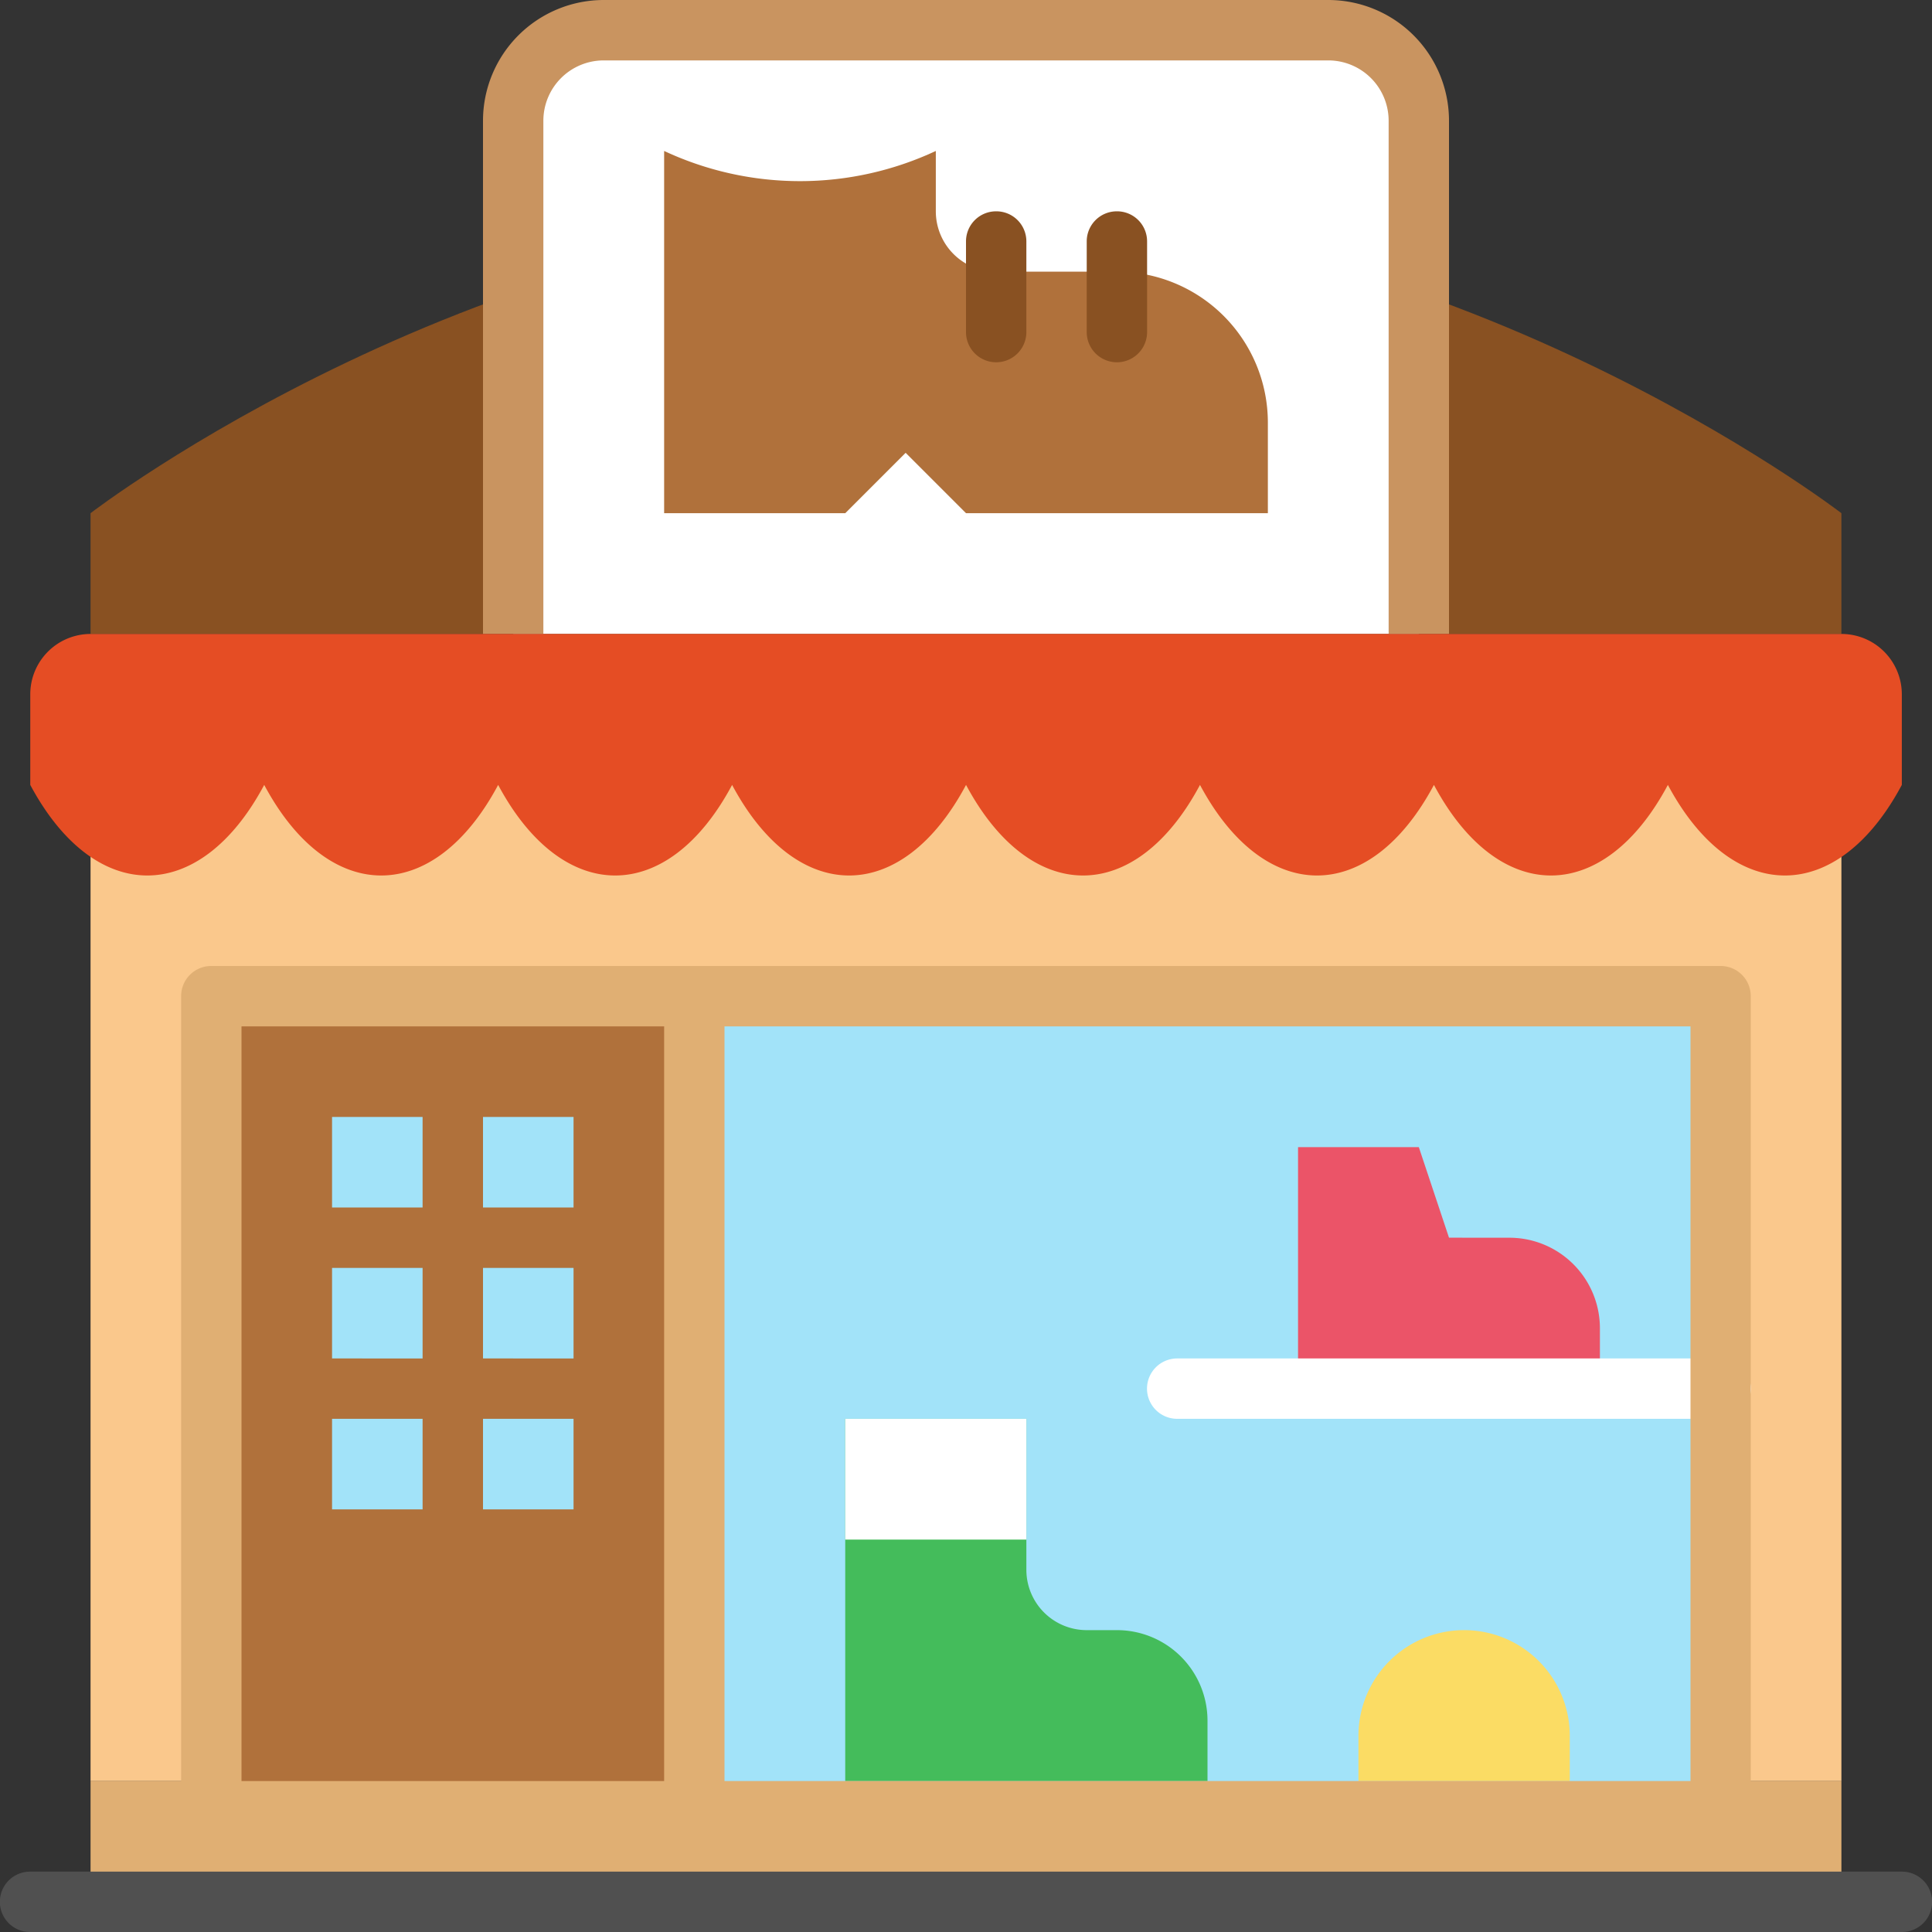 <svg id="icon-tarif--business" xmlns="http://www.w3.org/2000/svg" width="45" height="45" viewBox="0 0 45 45">
  <rect x="0" y="0" width="45" height="45" fill="#333333" stroke="none"/>
  <path id="Path_49" data-name="Path 49" d="M23.391,7C12.129,7,3,14.031,3,14.031v2.813H43.781V14.031S34.652,7,23.391,7Z" transform="translate(-0.891 -2.078)" fill="#895122"/>
  <path id="Path_51" data-name="Path 51" d="M3,23H43.781V48.313H3Z" transform="translate(-0.891 -6.828)" fill="#fac88c"/>
  <path id="Path_55" data-name="Path 55" d="M21,33H46.313V52.688H21Z" transform="translate(-6.234 -9.797)" fill="#a2e3f9"/>
  <path id="Path_57" data-name="Path 57" d="M46.516,40.109,45.813,38H43v5.625h7.031V42.219a2.109,2.109,0,0,0-2.109-2.109Z" transform="translate(-12.766 -11.281)" fill="#eb5468"/>
  <path id="Path_59" data-name="Path 59" d="M51.359,45H38.7a.7.7,0,0,0,0,1.406H51.359a.7.7,0,0,0,0-1.406Z" transform="translate(-11.281 -13.359)" fill="#fff"/>
  <path id="Path_60" data-name="Path 60" d="M46.016,53.094H20.7a.7.7,0,0,1-.7-.7V32.7a.7.7,0,0,1,.7-.7H46.016a.7.7,0,0,1,.7.7V52.391A.7.7,0,0,1,46.016,53.094ZM21.406,51.688H45.313V33.406H21.406Z" transform="translate(-5.938 -9.5)" fill="#e0af73"/>
  <path id="Path_61" data-name="Path 61" d="M19.109,1H35.984a2.109,2.109,0,0,1,2.109,2.109V15.063H17V3.109A2.109,2.109,0,0,1,19.109,1Z" transform="translate(-5.047 -0.297)" fill="#fff"/>
  <path id="Path_63" data-name="Path 63" d="M17.406,2.813a1.406,1.406,0,0,1,1.406-1.406H35.688a1.406,1.406,0,0,1,1.406,1.406V14.766H38.5V2.813A2.813,2.813,0,0,0,35.688,0H18.813A2.813,2.813,0,0,0,16,2.813V14.766h1.406Z" transform="translate(-4.75)" fill="#c99460"/>
  <path id="Path_64" data-name="Path 64" d="M44.594,24.516c-1.5,2.813-3.945,2.813-5.449,0-1.5,2.813-3.945,2.813-5.449,0-1.5,2.813-3.945,2.813-5.449,0-1.5,2.813-3.945,2.813-5.449,0-1.5,2.813-3.945,2.813-5.449,0-1.5,2.813-3.945,2.813-5.449,0-1.5,2.813-3.945,2.813-5.449,0-1.5,2.813-3.945,2.813-5.449,0V22.406A1.406,1.406,0,0,1,2.406,21H43.188a1.406,1.406,0,0,1,1.406,1.406Z" transform="translate(-0.297 -6.234)" fill="#e54d24"/>
  <path id="Path_66" data-name="Path 66" d="M28.328,6.406V5A7.472,7.472,0,0,1,22,5v8.437h4.219l1.406-1.406,1.406,1.406h7.031V11.328a3.516,3.516,0,0,0-3.516-3.516H29.734a1.406,1.406,0,0,1-1.406-1.406Z" transform="translate(-6.531 -1.484)" fill="#b0713b"/>
  <path id="Path_68" data-name="Path 68" d="M32.219,50.516V47H28v8.438h8.438V54.031a2.109,2.109,0,0,0-2.109-2.109h-.7A1.406,1.406,0,0,1,32.219,50.516Z" transform="translate(-8.313 -13.953)" fill="#44bc5b"/>
  <path id="Path_70" data-name="Path 70" d="M28,47h4.219v2.813H28Z" transform="translate(-8.313 -13.953)" fill="#fff"/>
  <path id="Path_72" data-name="Path 72" d="M32.7,7a.7.7,0,0,0-.7.7V9.813a.7.7,0,0,0,1.406,0V7.7A.7.7,0,0,0,32.7,7Z" transform="translate(-9.5 -2.078)" fill="#895122"/>
  <path id="Path_73" data-name="Path 73" d="M36.7,7a.7.7,0,0,0-.7.7V9.813a.7.7,0,0,0,1.406,0V7.7A.7.7,0,0,0,36.7,7Z" transform="translate(-10.688 -2.078)" fill="#895122"/>
  <path id="Path_74" data-name="Path 74" d="M47.461,54a2.461,2.461,0,0,1,2.461,2.461v1.055H45V56.461A2.461,2.461,0,0,1,47.461,54Z" transform="translate(-13.359 -16.031)" fill="#fbdc64"/>
  <path id="Path_75" data-name="Path 75" d="M7,33H18.25V54.094H7Z" transform="translate(-2.078 -9.797)" fill="#b0713b"/>
  <path id="Path_77" data-name="Path 77" d="M18.656,32H6.7a.7.7,0,0,0-.7.7V53.8H7.406V33.406H17.25V53.8h1.406Z" transform="translate(-1.781 -9.5)" fill="#e0af73"/>
  <g id="Group_80" data-name="Group 80" transform="translate(7.734 26.016)">
    <path id="Path_78" data-name="Path 78" d="M11,37h2.109v2.109H11Z" transform="translate(-11 -37)" fill="#a2e3f9"/>
    <path id="Path_79" data-name="Path 79" d="M16,37h2.109v2.109H16Z" transform="translate(-12.484 -37)" fill="#a2e3f9"/>
    <path id="Path_80" data-name="Path 80" d="M11,42h2.109v2.109H11Z" transform="translate(-11 -38.484)" fill="#a2e3f9"/>
    <path id="Path_81" data-name="Path 81" d="M16,42h2.109v2.109H16Z" transform="translate(-12.484 -38.484)" fill="#a2e3f9"/>
    <path id="Path_82" data-name="Path 82" d="M11,47h2.109v2.109H11Z" transform="translate(-11 -39.969)" fill="#a2e3f9"/>
    <path id="Path_83" data-name="Path 83" d="M16,47h2.109v2.109H16Z" transform="translate(-12.484 -39.969)" fill="#a2e3f9"/>
  </g>
  <path id="Path_84" data-name="Path 84" d="M3,59H43.781v2.813H3Z" transform="translate(-0.891 -17.516)" fill="#e0af73"/>
  <path id="Path_86" data-name="Path 86" d="M44.3,63.406H.7A.7.7,0,0,1,.7,62H44.3a.7.7,0,0,1,0,1.406Z" transform="translate(0 -18.406)" fill="#505050"/>
</svg>
